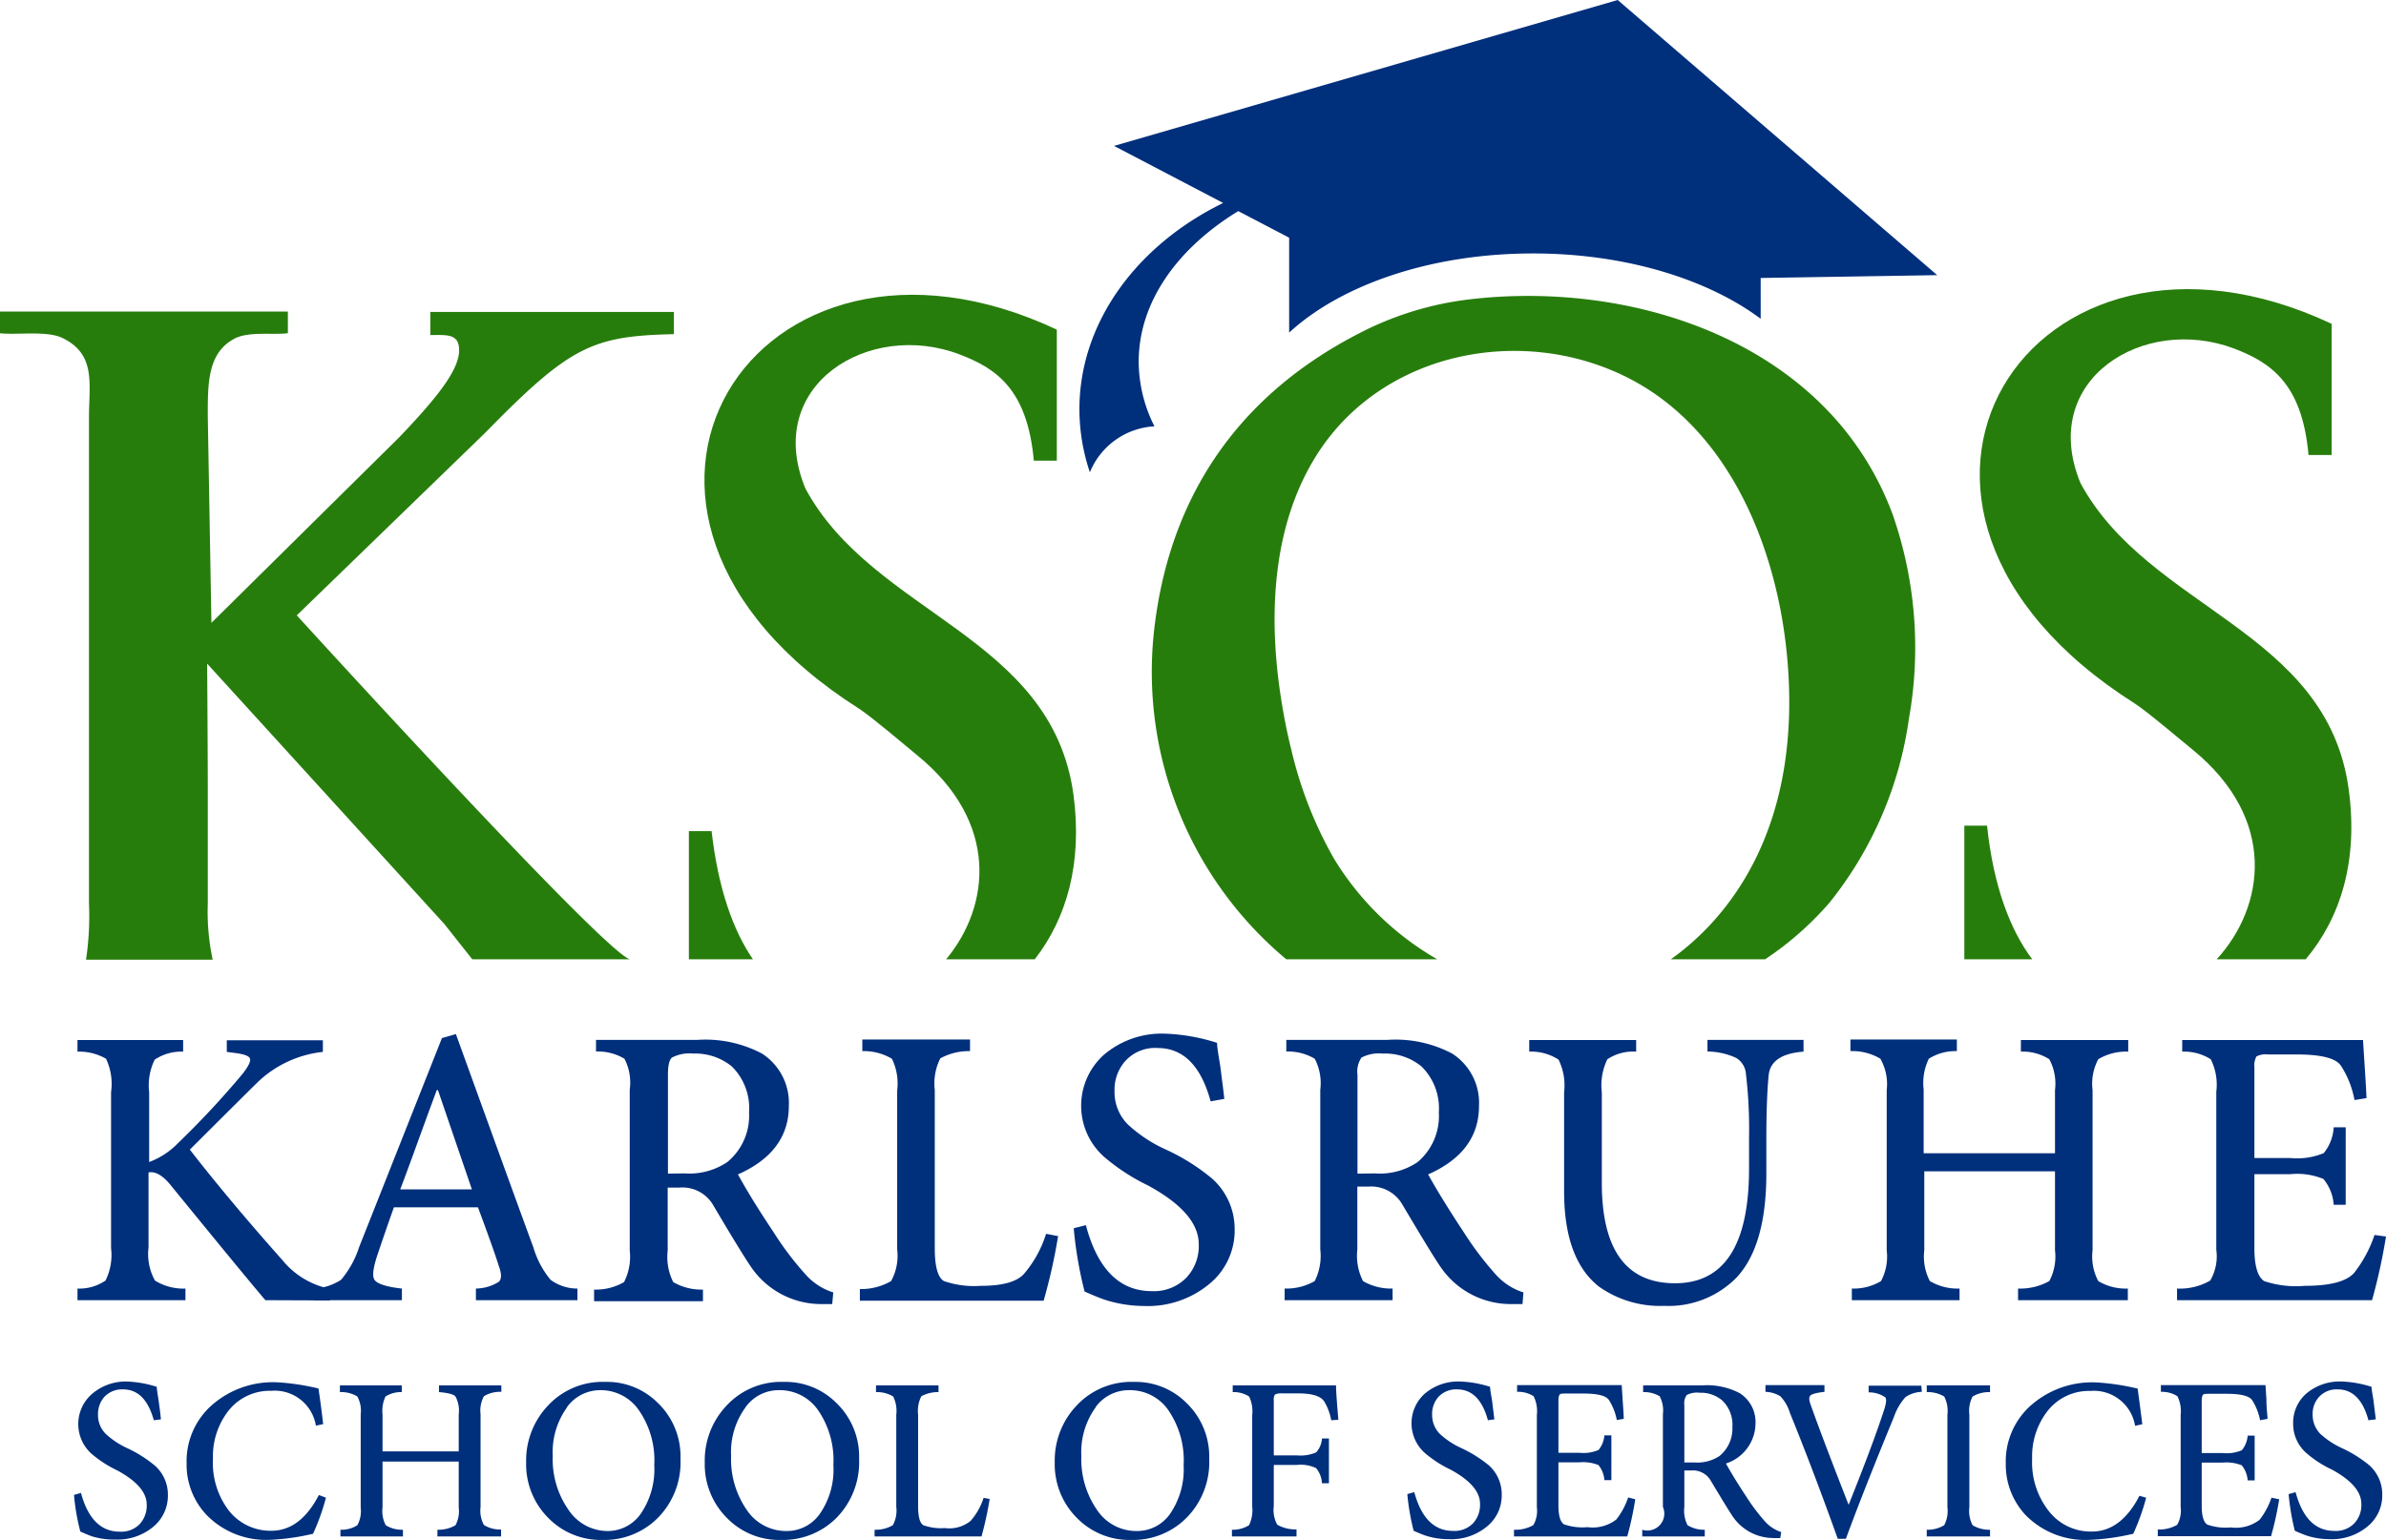 <svg id="Ebene_1" data-name="Ebene 1" xmlns="http://www.w3.org/2000/svg" viewBox="0 0 184.75 119.25"><defs><style>.cls-1{fill:#002f7c;}.cls-2{fill:#277d0c;}</style></defs><path class="cls-1" d="M125.26,0l-39,11.3,8.45,4.42C88,19,83.58,25,83.58,31.7a15.32,15.32,0,0,0,.81,4.88,5.73,5.73,0,0,1,5-3.56,11.17,11.17,0,0,1-1.22-5c0-4.63,3-8.79,7.71-11.67l3.94,2.06v7.35c4-3.68,10.93-6.13,18.89-6.13,7.16,0,13.53,2,17.62,5.06V21.53L150,21.31Z"/><path class="cls-1" d="M20.55,100.7q-1.31-1.52-7.41-9c-.58-.68-1.13-1-1.64-.89v5.82A4.2,4.2,0,0,0,12,99.18a4.13,4.13,0,0,0,2.36.62v.9H6v-.9a3.58,3.58,0,0,0,2.17-.62,4.45,4.45,0,0,0,.43-2.51V84.58A4.55,4.55,0,0,0,8.21,82,4.2,4.2,0,0,0,6,81.45v-.9h8.18v.9a3.71,3.71,0,0,0-2.2.62,4.47,4.47,0,0,0-.43,2.51V90a6,6,0,0,0,2.2-1.43,68.36,68.36,0,0,0,5.05-5.42c.43-.56.62-.94.56-1.15s-.44-.35-1.12-.44l-.68-.09v-.9H25v.9a8.63,8.63,0,0,0-5,2.3q-.61.59-5.3,5.27,3,3.87,7.16,8.55a6.37,6.37,0,0,0,3.69,2.23v.9Z"/><path class="cls-1" d="M36.85,100.7v-.9a3.43,3.43,0,0,0,1.77-.52c.23-.21.23-.62,0-1.24q-.4-1.28-1.61-4.53H30.5c-.31.87-.76,2.15-1.33,3.85-.31,1-.36,1.56-.13,1.82s.92.5,2.08.62v.9H24.33v-.9a4.22,4.22,0,0,0,2.08-.68,7.42,7.42,0,0,0,1.39-2.51L34.22,80.4l1.08-.31q4.94,13.66,6,16.52a7,7,0,0,0,1.33,2.51,3.48,3.48,0,0,0,2.08.68v.9ZM33.91,84.43h-.09c-1.1,2.95-2,5.52-2.83,7.69h5.55Z"/><path class="cls-1" d="M64.44,101q-.7,0-1,0a6.57,6.57,0,0,1-5.27-2.85c-.43-.62-1.44-2.25-3-4.9a2.76,2.76,0,0,0-2.57-1.27h-.9v4.87a4.33,4.33,0,0,0,.43,2.45,4.34,4.34,0,0,0,2.3.58v.9H46v-.9a4.37,4.37,0,0,0,2.32-.58,4.31,4.31,0,0,0,.44-2.45V84.4A4,4,0,0,0,48.35,82a4,4,0,0,0-2.2-.56v-.9H54a9.38,9.38,0,0,1,5,1.06,4.55,4.55,0,0,1,2.08,4.06c0,2.37-1.32,4.14-3.94,5.3q1.05,1.92,2.73,4.43a24.27,24.27,0,0,0,2.48,3.29,4.77,4.77,0,0,0,2.17,1.42ZM53,90.88A5.25,5.25,0,0,0,56.32,90,4.65,4.65,0,0,0,58,86.16a4.54,4.54,0,0,0-1.33-3.56,4.47,4.47,0,0,0-3-1,2.92,2.92,0,0,0-1.64.31c-.21.18-.31.63-.31,1.33v7.66Z"/><path class="cls-1" d="M81.93,95.74a43.7,43.7,0,0,1-1.12,5H66.58v-.9A4.65,4.65,0,0,0,69,99.22a4.08,4.08,0,0,0,.47-2.45V84.46A4.37,4.37,0,0,0,69.06,82a4.27,4.27,0,0,0-2.29-.59v-.9h8.34v.9a4.61,4.61,0,0,0-2.3.56,4.31,4.31,0,0,0-.43,2.45V96.67c0,1.43.24,2.28.71,2.55a7.18,7.18,0,0,0,2.85.37c1.72,0,2.86-.32,3.41-1A8.86,8.86,0,0,0,81,95.56Z"/><path class="cls-1" d="M93.74,85.3q-1.12-4.12-4.09-4.13a3.12,3.12,0,0,0-2.51,1,3.33,3.33,0,0,0-.84,2.32,3.55,3.55,0,0,0,1,2.57A10.9,10.9,0,0,0,90.2,89a15.86,15.86,0,0,1,3.66,2.29,5.21,5.21,0,0,1,1.74,3.91,5.34,5.34,0,0,1-1.92,4.21,7.45,7.45,0,0,1-5.09,1.74,10,10,0,0,1-3-.47c-.37-.12-.91-.34-1.61-.65a30.8,30.8,0,0,1-.84-4.9l.94-.24Q85.44,100,89.18,100a3.51,3.51,0,0,0,2.64-1,3.57,3.57,0,0,0,1-2.64c0-1.61-1.32-3.13-3.94-4.55a15.69,15.69,0,0,1-3.41-2.23,5.3,5.3,0,0,1,0-7.88,6.89,6.89,0,0,1,4.77-1.64,14.82,14.82,0,0,1,4,.71c0,.39.12,1,.25,1.83.14,1.1.25,1.93.31,2.51Z"/><path class="cls-1" d="M117.89,101c-.48,0-.83,0-1.06,0a6.57,6.57,0,0,1-5.27-2.85q-.65-.93-3-4.9A2.78,2.78,0,0,0,106,91.9h-.9v4.87a4.31,4.31,0,0,0,.44,2.45,4.3,4.3,0,0,0,2.29.58v.9H99.47v-.9a4.42,4.42,0,0,0,2.33-.58,4.33,4.33,0,0,0,.43-2.45V84.4A4.06,4.06,0,0,0,101.8,82a4.06,4.06,0,0,0-2.2-.56v-.9h7.84a9.35,9.35,0,0,1,5,1.06,4.53,4.53,0,0,1,2.08,4.06q0,3.56-3.94,5.3,1.07,1.92,2.73,4.43a25.14,25.14,0,0,0,2.48,3.29,4.83,4.83,0,0,0,2.17,1.42ZM106.45,90.88a5.22,5.22,0,0,0,3.31-.87,4.66,4.66,0,0,0,1.65-3.85,4.55,4.55,0,0,0-1.34-3.56,4.44,4.44,0,0,0-3-1,2.94,2.94,0,0,0-1.65.31,1.93,1.93,0,0,0-.31,1.33v7.66Z"/><path class="cls-1" d="M139.65,81.45c-1.7.13-2.59.74-2.7,1.83s-.18,2.79-.18,4.9v2.7c0,3.76-.78,6.45-2.33,8.09a7.37,7.37,0,0,1-5.58,2.17,8.2,8.2,0,0,1-5.05-1.49q-2.7-2.12-2.7-7.38V84.61a4.55,4.55,0,0,0-.43-2.54,3.89,3.89,0,0,0-2.27-.62v-.9h8.28v.9a3.62,3.62,0,0,0-2.23.59,4.63,4.63,0,0,0-.43,2.57v7q0,7.78,5.67,7.78t5.73-8.71V88.18a36.47,36.47,0,0,0-.24-5,1.58,1.58,0,0,0-.75-1.24,5.45,5.45,0,0,0-2.23-.5v-.9h7.44Z"/><path class="cls-1" d="M164.79,81.45a4.19,4.19,0,0,0-2.32.59,4,4,0,0,0-.44,2.39v12.4a4.06,4.06,0,0,0,.44,2.39,4.14,4.14,0,0,0,2.29.58v.9h-8.5v-.9a4.62,4.62,0,0,0,2.42-.58,4.06,4.06,0,0,0,.44-2.39V90.72H149v6.11a4.09,4.09,0,0,0,.43,2.39,4.22,4.22,0,0,0,2.3.58v.9h-8.34v-.9a4.1,4.1,0,0,0,2.26-.58,4.06,4.06,0,0,0,.44-2.39V84.43A4,4,0,0,0,145.6,82a4.22,4.22,0,0,0-2.32-.59v-.9h8.24v.9a3.86,3.86,0,0,0-2.17.59,4.32,4.32,0,0,0-.4,2.39v4.93h10.17V84.43a4,4,0,0,0-.44-2.39,3.81,3.81,0,0,0-2.2-.59v-.9h8.31Z"/><path class="cls-1" d="M184.75,95.77a44.59,44.59,0,0,1-1.08,4.93h-15.1v-.9a4.69,4.69,0,0,0,2.57-.62,3.72,3.72,0,0,0,.47-2.38V84.55a4.38,4.38,0,0,0-.43-2.51,3.86,3.86,0,0,0-2.21-.59v-.9h14l.12,1.89q.12,1.8.15,2.61l-.93.15a7.26,7.26,0,0,0-1.05-2.66c-.39-.58-1.53-.87-3.41-.87h-2.23a1.56,1.56,0,0,0-.9.15,1.5,1.5,0,0,0-.16.87v7h2.79a5.36,5.36,0,0,0,2.58-.38,3.48,3.48,0,0,0,.77-2h.93v6h-.93a3.47,3.47,0,0,0-.8-2,5.34,5.34,0,0,0-2.55-.37h-2.79v5.73c0,1.37.25,2.21.75,2.55a7.76,7.76,0,0,0,3.13.37c2,0,3.24-.34,3.84-1a9.81,9.81,0,0,0,1.58-2.94Z"/><path class="cls-1" d="M11.91,110c-.44-1.59-1.23-2.39-2.38-2.39a1.87,1.87,0,0,0-1.46.59,2,2,0,0,0-.48,1.35,2.06,2.06,0,0,0,.59,1.5,6.4,6.4,0,0,0,1.67,1.11A9.87,9.87,0,0,1,12,113.52a3,3,0,0,1,1,2.27,3.12,3.12,0,0,1-1.12,2.45,4.33,4.33,0,0,1-2.95,1A5.84,5.84,0,0,1,7.15,119c-.21-.07-.52-.2-.93-.38a16.82,16.82,0,0,1-.49-2.84l.54-.15c.54,2,1.54,3,3,3a2,2,0,0,0,1.53-.57,2.1,2.1,0,0,0,.56-1.53c0-.94-.76-1.82-2.29-2.65a9,9,0,0,1-2-1.3,3.09,3.09,0,0,1,0-4.57A4,4,0,0,1,9.84,107a8.73,8.73,0,0,1,2.3.41c0,.23.07.58.14,1.06.09.64.15,1.13.18,1.46Z"/><path class="cls-1" d="M25.24,116a17.35,17.35,0,0,1-1,2.79,17.58,17.58,0,0,1-3.33.47A6.43,6.43,0,0,1,16,117.34a5.66,5.66,0,0,1-1.55-4,5.79,5.79,0,0,1,2-4.55,7.16,7.16,0,0,1,5-1.73,18,18,0,0,1,3.21.48q.26,1.77.36,2.76l-.56.12a3.23,3.23,0,0,0-3.46-2.7,4.06,4.06,0,0,0-3.36,1.61,5.73,5.73,0,0,0-1.15,3.65A6.1,6.1,0,0,0,17.72,117,4.11,4.11,0,0,0,21,118.56q2.26,0,3.69-2.77Z"/><path class="cls-1" d="M38.82,107.8a2.38,2.38,0,0,0-1.35.34,2.32,2.32,0,0,0-.26,1.39v7.2a2.3,2.3,0,0,0,.26,1.38,2.33,2.33,0,0,0,1.33.35V119H33.87v-.52a2.61,2.61,0,0,0,1.4-.35,2.32,2.32,0,0,0,.25-1.38v-3.55h-5.9v3.55a2.32,2.32,0,0,0,.25,1.38,2.36,2.36,0,0,0,1.33.35V119H26.36v-.52a2.27,2.27,0,0,0,1.31-.35,2.3,2.3,0,0,0,.26-1.38v-7.2a2.32,2.32,0,0,0-.26-1.39,2.38,2.38,0,0,0-1.35-.34v-.52h4.79v.52a2.23,2.23,0,0,0-1.26.34,2.57,2.57,0,0,0-.23,1.39v2.86h5.9v-2.86a2.34,2.34,0,0,0-.25-1.39c-.14-.17-.57-.28-1.28-.34v-.52h4.83Z"/><path class="cls-1" d="M50.93,108.65A5.75,5.75,0,0,1,52.69,113a6.12,6.12,0,0,1-1.78,4.59,5.84,5.84,0,0,1-4.26,1.68,5.68,5.68,0,0,1-4.2-1.71,5.87,5.87,0,0,1-1.71-4.3,6.17,6.17,0,0,1,1.62-4.32,5.76,5.76,0,0,1,4.5-1.91A5.57,5.57,0,0,1,50.93,108.65Zm-7,.32a5.91,5.91,0,0,0-1.13,3.8A6.81,6.81,0,0,0,44,116.91,3.65,3.65,0,0,0,47,118.58a3.13,3.13,0,0,0,2.56-1.26,6.1,6.1,0,0,0,1.1-3.85,6.79,6.79,0,0,0-1.23-4.3,3.58,3.58,0,0,0-3-1.5A3.18,3.18,0,0,0,43.89,109Z"/><path class="cls-1" d="M64.75,108.65A5.76,5.76,0,0,1,66.52,113a6.15,6.15,0,0,1-1.78,4.59,5.86,5.86,0,0,1-4.27,1.68,5.64,5.64,0,0,1-4.19-1.71,5.87,5.87,0,0,1-1.71-4.3,6.17,6.17,0,0,1,1.62-4.32,5.76,5.76,0,0,1,4.5-1.91A5.55,5.55,0,0,1,64.75,108.65Zm-7,.32a5.86,5.86,0,0,0-1.14,3.8,6.88,6.88,0,0,0,1.19,4.14,3.66,3.66,0,0,0,3.08,1.67,3.13,3.13,0,0,0,2.55-1.26,6,6,0,0,0,1.1-3.85,6.85,6.85,0,0,0-1.22-4.3,3.61,3.61,0,0,0-3-1.5A3.16,3.16,0,0,0,57.72,109Z"/><path class="cls-1" d="M76.63,116.1A27.05,27.05,0,0,1,76,119H67.72v-.52a2.62,2.62,0,0,0,1.41-.35,2.34,2.34,0,0,0,.27-1.42v-7.14a2.51,2.51,0,0,0-.24-1.41,2.41,2.41,0,0,0-1.33-.34v-.52h4.84v.52a2.7,2.7,0,0,0-1.33.32,2.53,2.53,0,0,0-.25,1.43v7.09c0,.83.14,1.32.41,1.47a4,4,0,0,0,1.66.22,2.61,2.61,0,0,0,2-.56,5,5,0,0,0,1-1.78Z"/><path class="cls-1" d="M91.86,108.65A5.76,5.76,0,0,1,93.63,113a6.12,6.12,0,0,1-1.79,4.59,5.84,5.84,0,0,1-4.26,1.68,5.68,5.68,0,0,1-4.2-1.71,5.87,5.87,0,0,1-1.71-4.3,6.17,6.17,0,0,1,1.62-4.32,5.79,5.79,0,0,1,4.5-1.91A5.56,5.56,0,0,1,91.86,108.65Zm-7,.32a5.91,5.91,0,0,0-1.13,3.8,6.88,6.88,0,0,0,1.19,4.14A3.66,3.66,0,0,0,88,118.58a3.13,3.13,0,0,0,2.55-1.26,6.1,6.1,0,0,0,1.1-3.85,6.85,6.85,0,0,0-1.22-4.3,3.61,3.61,0,0,0-3-1.5A3.19,3.19,0,0,0,84.82,109Z"/><path class="cls-1" d="M103.08,110a4.4,4.4,0,0,0-.54-1.45c-.27-.42-.94-.63-2-.63H99.24a1,1,0,0,0-.52.09.78.78,0,0,0-.09.48v4.23h1.78a3.06,3.06,0,0,0,1.5-.23,1.76,1.76,0,0,0,.45-1.08h.54v3.47h-.54a2,2,0,0,0-.45-1.17,2.78,2.78,0,0,0-1.5-.25H98.63v3.19a2.35,2.35,0,0,0,.27,1.44,2.78,2.78,0,0,0,1.49.36V119h-5v-.52a2.35,2.35,0,0,0,1.32-.35,2.63,2.63,0,0,0,.25-1.45v-7.08a2.66,2.66,0,0,0-.24-1.44,2.21,2.21,0,0,0-1.27-.34v-.52h8c0,.46.07,1.34.18,2.66Z"/><path class="cls-1" d="M115.21,110c-.43-1.59-1.23-2.39-2.38-2.39a1.87,1.87,0,0,0-1.46.59,2,2,0,0,0-.48,1.35,2.1,2.1,0,0,0,.59,1.5,6.32,6.32,0,0,0,1.68,1.11,10,10,0,0,1,2.12,1.33,3,3,0,0,1,1,2.27,3.09,3.09,0,0,1-1.12,2.45,4.33,4.33,0,0,1-3,1,5.73,5.73,0,0,1-1.76-.27c-.22-.07-.53-.2-.94-.38a18,18,0,0,1-.49-2.84l.54-.15c.54,2,1.54,3,3,3a2,2,0,0,0,1.53-.57,2.1,2.1,0,0,0,.56-1.53c0-.94-.76-1.82-2.29-2.65a9,9,0,0,1-2-1.3,3.08,3.08,0,0,1,0-4.57,4,4,0,0,1,2.77-.95,8.67,8.67,0,0,1,2.3.41c0,.23.07.58.15,1.06l.18,1.46Z"/><path class="cls-1" d="M126.62,116.12A25.33,25.33,0,0,1,126,119h-8.77v-.52a2.79,2.79,0,0,0,1.5-.36,2.24,2.24,0,0,0,.27-1.39V109.6a2.63,2.63,0,0,0-.25-1.46,2.2,2.2,0,0,0-1.28-.34v-.52h8.1l.07,1.1c.05.69.08,1.2.09,1.51l-.54.09a4.41,4.41,0,0,0-.61-1.55c-.23-.34-.89-.5-2-.5h-1.3c-.29,0-.46,0-.52.09s-.09.22-.09.5v4h1.62a3,3,0,0,0,1.49-.22,2.06,2.06,0,0,0,.45-1.13h.54v3.47h-.54a2.1,2.1,0,0,0-.46-1.17,3.2,3.2,0,0,0-1.48-.21h-1.62v3.33c0,.79.14,1.28.43,1.47a4.33,4.33,0,0,0,1.82.22,3,3,0,0,0,2.23-.59,5.68,5.68,0,0,0,.92-1.71Z"/><path class="cls-1" d="M137.85,119.12a4.82,4.82,0,0,1-.61,0,3.8,3.8,0,0,1-3.06-1.65c-.25-.36-.83-1.31-1.75-2.85a1.6,1.6,0,0,0-1.49-.73h-.52v2.82a2.46,2.46,0,0,0,.25,1.42,2.42,2.42,0,0,0,1.33.35V119h-4.84v-.52a1.31,1.31,0,0,0,1.6-1.77v-7.18a2.36,2.36,0,0,0-.25-1.39,2.39,2.39,0,0,0-1.28-.32v-.52h4.56a5.45,5.45,0,0,1,2.93.61,2.65,2.65,0,0,1,1.21,2.36,3.29,3.29,0,0,1-2.29,3.08c.41.74.94,1.6,1.58,2.57a14.78,14.78,0,0,0,1.44,1.91,2.89,2.89,0,0,0,1.26.83Zm-6.64-5.85a3.11,3.11,0,0,0,1.93-.5,2.73,2.73,0,0,0,1-2.23,2.62,2.62,0,0,0-.78-2.07,2.56,2.56,0,0,0-1.76-.6,1.68,1.68,0,0,0-1,.18,1.13,1.13,0,0,0-.18.78v4.44Z"/><path class="cls-1" d="M148.81,107.8a2.37,2.37,0,0,0-1.27.41,4.49,4.49,0,0,0-.89,1.53q-2.43,5.91-3.72,9.44h-.63q-2-5.57-3.71-9.76a3.12,3.12,0,0,0-.74-1.28,2.33,2.33,0,0,0-1.15-.34v-.52h4.57v.52c-.62.07-1,.17-1.11.31s-.08.37.07.77c.61,1.72,1.58,4.27,2.91,7.67h0q1.9-4.74,2.74-7.33c.18-.54.21-.89.09-1a2.21,2.21,0,0,0-1.28-.38v-.52h4.08Z"/><path class="cls-1" d="M149.19,119v-.52a2.48,2.48,0,0,0,1.35-.35,2.36,2.36,0,0,0,.25-1.4v-7.16a2.4,2.4,0,0,0-.25-1.41,2.5,2.5,0,0,0-1.35-.34v-.52h4.9v.52a2.5,2.5,0,0,0-1.35.34,2.4,2.4,0,0,0-.25,1.41v7.16a2.36,2.36,0,0,0,.25,1.4,2.48,2.48,0,0,0,1.35.35V119Z"/><path class="cls-1" d="M166.18,116a17.35,17.35,0,0,1-1,2.79,17.58,17.58,0,0,1-3.33.47,6.46,6.46,0,0,1-5-1.91,5.7,5.7,0,0,1-1.54-4,5.79,5.79,0,0,1,2-4.55,7.16,7.16,0,0,1,5-1.73,18,18,0,0,1,3.21.48q.24,1.77.36,2.76l-.56.12a3.23,3.23,0,0,0-3.46-2.7,4.06,4.06,0,0,0-3.36,1.61,5.73,5.73,0,0,0-1.15,3.65,6.1,6.1,0,0,0,1.31,4.07,4.11,4.11,0,0,0,3.31,1.56q2.26,0,3.69-2.77Z"/><path class="cls-1" d="M176.48,116.12a25.33,25.33,0,0,1-.63,2.86h-8.77v-.52a2.79,2.79,0,0,0,1.5-.36,2.24,2.24,0,0,0,.27-1.39V109.6a2.63,2.63,0,0,0-.25-1.46,2.22,2.22,0,0,0-1.28-.34v-.52h8.1l.07,1.1c0,.69.08,1.2.09,1.51L175,110a4.41,4.41,0,0,0-.61-1.55c-.23-.34-.89-.5-2-.5h-1.3c-.29,0-.46,0-.52.09s-.09.22-.09.5v4h1.62a3,3,0,0,0,1.49-.22,2.06,2.06,0,0,0,.45-1.13h.54v3.47h-.54a2.1,2.1,0,0,0-.46-1.17,3.2,3.2,0,0,0-1.48-.21h-1.62v3.33c0,.79.14,1.28.43,1.47a4.3,4.3,0,0,0,1.82.22,3,3,0,0,0,2.23-.59,5.68,5.68,0,0,0,.92-1.71Z"/><path class="cls-1" d="M183.39,110c-.43-1.59-1.22-2.39-2.38-2.39a1.83,1.83,0,0,0-1.45.59,1.92,1.92,0,0,0-.49,1.35,2.1,2.1,0,0,0,.59,1.5,6.5,6.5,0,0,0,1.68,1.11,9.74,9.74,0,0,1,2.12,1.33,3,3,0,0,1,1,2.27,3.09,3.09,0,0,1-1.12,2.45,4.31,4.31,0,0,1-2.95,1,5.73,5.73,0,0,1-1.76-.27c-.22-.07-.53-.2-.94-.38a18.42,18.42,0,0,1-.48-2.84l.54-.15c.54,2,1.53,3,3,3a2,2,0,0,0,1.53-.57,2.06,2.06,0,0,0,.56-1.53c0-.94-.76-1.82-2.28-2.65a8.48,8.48,0,0,1-2-1.3,3,3,0,0,1-1-2.26,3,3,0,0,1,1-2.31,4,4,0,0,1,2.77-.95,8.67,8.67,0,0,1,2.3.41c0,.23.08.58.15,1.06l.18,1.46Z"/><path class="cls-2" d="M157.36,74.3c-1.67-2.22-3-5.58-3.5-10.35l-1.76,0V74.3Z"/><path class="cls-2" d="M165.27,54.47c.91.57,3.59,2.85,4.48,3.57,6.65,5.42,5.61,12.19,1.89,16.26h6.89c2.69-3.2,4.09-7.6,3.33-13.18-1.68-12.33-15.45-13.9-20.76-23.69C157.78,29.4,166,24.34,173,27c2.79,1.07,5.26,2.67,5.75,8.24h1.79l0-10.16C157.25,14.14,141.12,39.15,165.27,54.47Z"/><path class="cls-2" d="M99.6,74.3h11.69a22.43,22.43,0,0,1-8-7.8A31.46,31.46,0,0,1,100,58.12c-.31-1.24-.56-2.48-.76-3.73-1.09-6.68-.77-14,3-19.59,5.14-7.59,15.56-9.58,23.57-5.66s11.76,13.17,12.56,21.65c1.23,13.11-4.34,20.2-9,23.51h7.3a24.49,24.49,0,0,0,5-4.4,29.24,29.24,0,0,0,6.14-14.24,31.34,31.34,0,0,0-1.25-15.79,23.31,23.31,0,0,0-4.37-7.34c-6.84-7.76-18.4-10.6-28.68-9.31a24.82,24.82,0,0,0-8.18,2.55c-10.29,5.26-15,13.73-16,23.36A29,29,0,0,0,99.6,74.3Z"/><path class="cls-2" d="M6.89,32.3V70a22.66,22.66,0,0,1-.23,4.33h9.81A17.56,17.56,0,0,1,16.09,70V61.06c0-2.55-.05-9.66-.05-9.66L34.41,71.57l2.16,2.73H48.78c-2-.5-25.8-26.64-25.8-26.64L37.62,33.47c6.57-6.72,8.29-7.44,14.56-7.59V24.16s-6.75,0-10.69,0c-3.65,0-8.17,0-8.17,0l0,1.79c1.08,0,2-.11,2.19.77.32,1.51-1.24,3.64-4.6,7.15L16.37,48.24,16.09,32.3c0-2.55-.05-5,2.12-6.1,1.11-.54,2.91-.25,4.08-.39V24.13H11.42c-4,0-11.42,0-11.42,0v1.68c1.24.15,3.67-.22,4.84.37C7.46,27.45,6.89,29.75,6.89,32.3Z"/><path class="cls-2" d="M58.3,74.3c-1.52-2.22-2.69-5.45-3.2-9.93H53.34V74.3Z"/><path class="cls-2" d="M66.52,54.89c.91.58,3.58,2.85,4.47,3.58,6.43,5.23,5.68,11.72,2.27,15.83h6.86c2.46-3.16,3.71-7.42,3-12.75-1.68-12.33-15.45-13.91-20.75-23.7-3.32-8,4.91-13.08,11.93-10.4,2.79,1.06,5.25,2.66,5.75,8.23h1.78l0-10.15C58.49,14.56,42.37,39.57,66.52,54.89Z"/></svg>